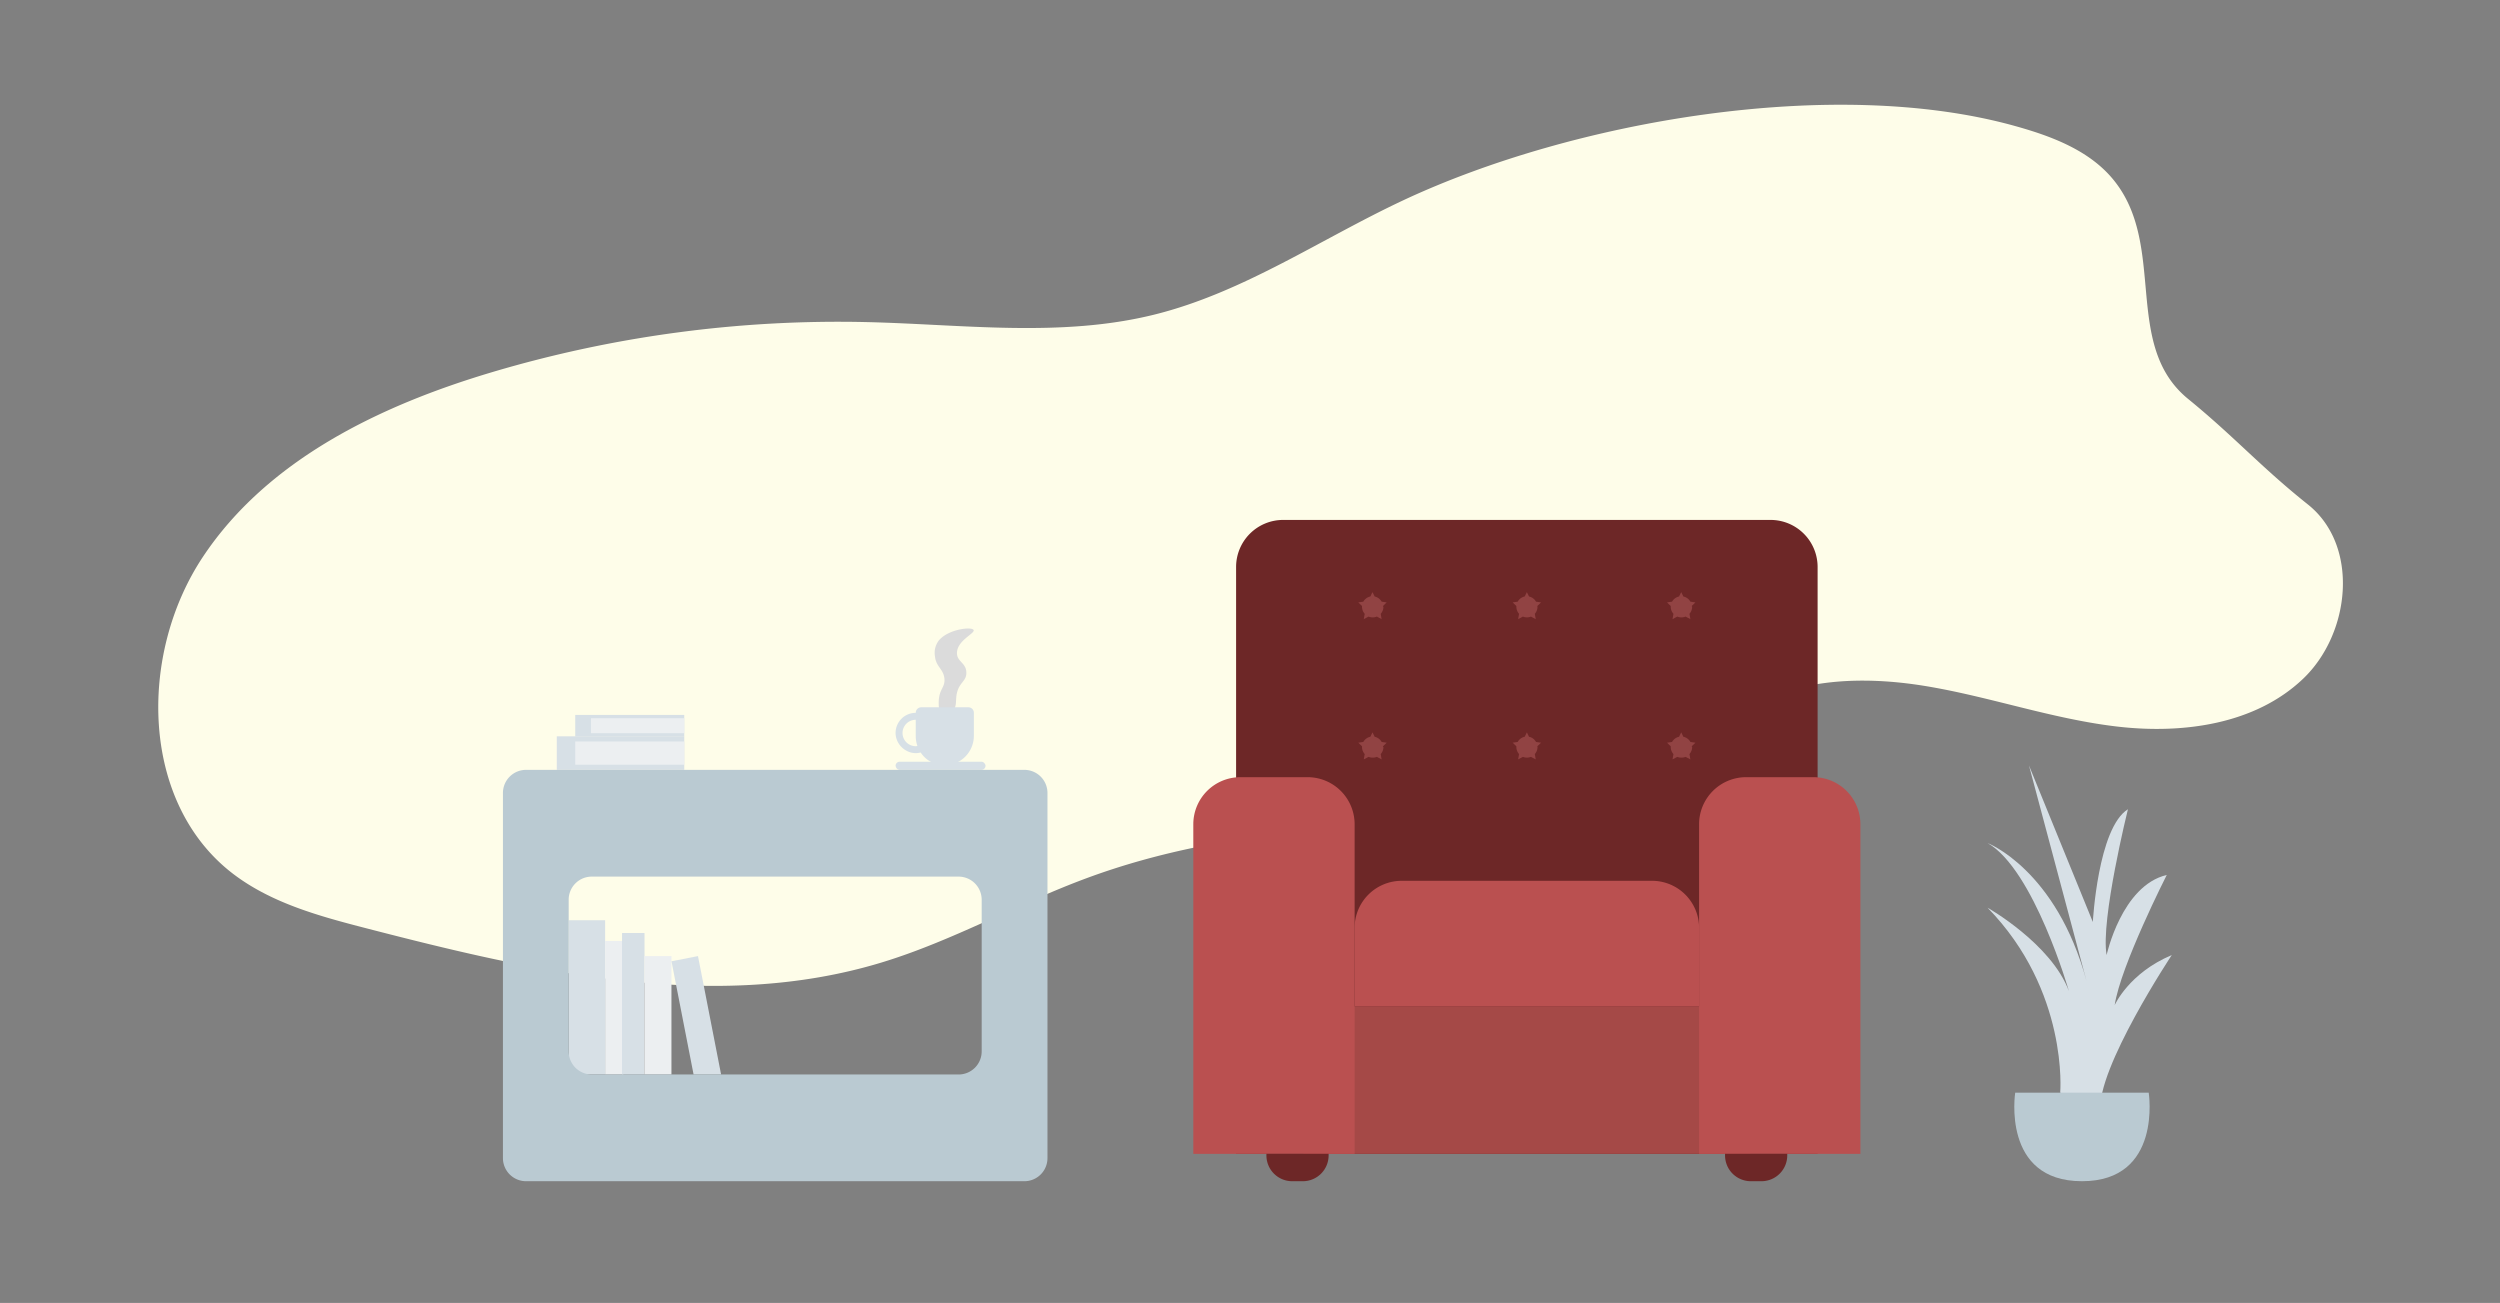 <svg xmlns="http://www.w3.org/2000/svg" viewBox="0 0 607.68 316.71"><rect x="0" y="0" width="607.68" height="316.71" fill="#808080" stroke="none"/><defs><style>.cls-1{fill:#fefde9;}.cls-2{fill:#6d2727;}.cls-3{fill:#a54947;}.cls-4{fill:#ba5050;}.cls-5{fill:#dbdbdb;}.cls-6{fill:#d7e0e6;}.cls-7{fill:#eceff1;}.cls-8{fill:#bacad2;}.cls-9{fill:#914343;}</style></defs><title>illustration-contact</title><g id="Calque_3" data-name="Calque 3"><path class="cls-1" d="M373.59,199.77c-36.9.34-74.65.84-109.27,13.62-16.95,6.25-32.8,15.34-50.08,20.58-40.52,12.3-84.09,2.31-125.08-8.3C77.72,222.72,66,219.55,56.6,212.36c-22.52-17.27-23-53.35-7.28-77s43.1-36.8,70.3-44.9a295.41,295.41,0,0,1,90.93-12.17c23.42.54,47.26,3.83,70-1.81C302.18,71.13,321,58.1,341.17,48.65c41.27-19.3,104.54-30.24,148.45-18.07,8.92,2.47,18.13,5.89,24,13,13.25,16,2.17,40.26,18.24,53.38,11.44,9.34,17.61,16.49,29.16,25.69,12.51,10,10.38,31.29-1.19,42.33s-29.06,13.48-45,11.65-31.15-7.31-46.93-9.89-33.14-1.88-46.15,7.43c-9.35,6.68-14.33,14.2-19.49,18.67-6.81,5.89-16.32,10.17-24.75,7Z"/><path class="cls-2" d="M311.9,126.38H430.37a11.44,11.44,0,0,1,11.44,11.44V280.46a0,0,0,0,1,0,0H300.46a0,0,0,0,1,0,0V137.82A11.44,11.44,0,0,1,311.9,126.38Z"/><rect class="cls-3" x="316.79" y="244.63" width="108.69" height="35.83"/><path class="cls-4" d="M340.71,214.1h60.86A11.44,11.44,0,0,1,413,225.54v19.09a0,0,0,0,1,0,0H329.27a0,0,0,0,1,0,0V225.54A11.44,11.44,0,0,1,340.71,214.1Z"/><path class="cls-4" d="M301.5,188.91h16.33a11.44,11.44,0,0,1,11.44,11.44v80.12a0,0,0,0,1,0,0H290.06a0,0,0,0,1,0,0V200.35A11.44,11.44,0,0,1,301.5,188.91Z"/><path class="cls-4" d="M424.44,188.91h16.33a11.44,11.44,0,0,1,11.44,11.44v80.12a0,0,0,0,1,0,0H413a0,0,0,0,1,0,0V200.35A11.44,11.44,0,0,1,424.44,188.91Z"/><path class="cls-2" d="M307.84,280.46h15.11a0,0,0,0,1,0,0v.39a6.27,6.27,0,0,1-6.27,6.27H314.1a6.27,6.27,0,0,1-6.27-6.27v-.39A0,0,0,0,1,307.84,280.46Z"/><path class="cls-2" d="M419.32,280.46h15.11a0,0,0,0,1,0,0v.39a6.27,6.27,0,0,1-6.27,6.27h-2.58a6.27,6.27,0,0,1-6.27-6.27v-.39A0,0,0,0,1,419.32,280.46Z"/><path class="cls-5" d="M229.61,175c-1-.1-1.52-2.6-1.43-4.55.12-3.08,1.65-3.37,1.37-5.62s-2-2.74-2.28-5.23a5,5,0,0,1,.85-3.81c2.14-2.77,7.8-3.51,8.49-2.71s-4,2.5-4,5.66c0,2.12,2.2,2.33,2.28,4.67s-1.89,2.36-2.39,5.58c-.22,1.47.07,2.26-.69,3.73C231.76,172.81,230.6,175.06,229.61,175Z"/><rect class="cls-6" x="217.69" y="185.15" width="21.86" height="1.98" rx="0.99"/><path class="cls-6" d="M222.59,173.27h0a4.9,4.9,0,0,0-4.87,5.44,5,5,0,0,0,2.7,3.81,4.6,4.6,0,0,0,3.37.39,7,7,0,0,0,6.12,3.13,7.21,7.21,0,0,0,6.81-7.28v-5.49a1.34,1.34,0,0,0-1.35-1.35H223.94A1.35,1.35,0,0,0,222.59,173.27Zm0,8.11a3.21,3.21,0,0,1,0-6.42v4a7.09,7.09,0,0,0,.41,2.36A2.71,2.71,0,0,1,222.59,181.38Z"/><rect class="cls-6" x="135.34" y="178.98" width="30.98" height="8.15"/><rect class="cls-7" x="139.82" y="180.23" width="26.5" height="5.65"/><rect class="cls-6" x="139.82" y="173.78" width="26.5" height="5.25"/><rect class="cls-7" x="143.65" y="174.58" width="22.67" height="3.64"/><rect class="cls-6" x="138.23" y="223.68" width="8.86" height="37.49"/><rect class="cls-7" x="147.09" y="228.72" width="4.43" height="32.46"/><rect class="cls-6" x="151.2" y="226.79" width="5.46" height="34.39"/><rect class="cls-7" x="156.65" y="232.4" width="6.56" height="28.78"/><polygon class="cls-6" points="175.28 261.18 168.59 261.18 163.22 233.66 169.66 232.4 175.28 261.18"/><path class="cls-6" d="M500.78,265.59s2.12-24.67-17.66-44.95c0,0,15.5,8.76,19.78,20.28,0,0-8.52-29.59-19.78-36,0,0,16.75,6.47,24.06,33.57l-14-52.45,15.53,38.07s1.22-22.84,8.53-27.41c0,0-6.7,27-5.18,35.45,0,0,3.65-16.89,14.62-19.47,0,0-11.23,22.09-12.66,31.64,0,0,3.43-7.79,13.88-12.17,0,0-18.28,27.55-17.36,37.93"/><path class="cls-8" d="M489.84,265.59h32.45s3.38,21.53-16.22,21.53S489.84,265.59,489.84,265.59Z"/><path class="cls-9" d="M336.16,147.31l.9-.88-1.22-.18a2.61,2.61,0,0,0-1.7-1.26l-.53-1.06-.52,1.06a2.6,2.6,0,0,0-1.71,1.26l-1.22.18.91.88a1.37,1.37,0,0,0,0,.19,2.58,2.58,0,0,0,.65,1.7l-.22,1.29,1.17-.62a2.36,2.36,0,0,0,1,.2,2.44,2.44,0,0,0,1-.2l1.16.62-.22-1.29a2.54,2.54,0,0,0,.66-1.7C336.18,147.44,336.16,147.38,336.16,147.31Z"/><path class="cls-9" d="M373.68,147.31l.91-.88-1.23-.18a2.56,2.56,0,0,0-1.7-1.26l-.52-1.06-.53,1.06a2.56,2.56,0,0,0-1.7,1.26l-1.22.18.9.88a1.37,1.37,0,0,0,0,.19,2.58,2.58,0,0,0,.65,1.7l-.22,1.29,1.17-.62a2.43,2.43,0,0,0,1.93,0l1.17.62-.22-1.29a2.58,2.58,0,0,0,.65-1.7A1.37,1.37,0,0,0,373.68,147.31Z"/><path class="cls-9" d="M411.2,147.31l.91-.88-1.22-.18a2.6,2.6,0,0,0-1.71-1.26l-.52-1.06-.53,1.06a2.61,2.61,0,0,0-1.7,1.26l-1.22.18.9.88c0,.07,0,.13,0,.19a2.59,2.59,0,0,0,.66,1.7l-.22,1.29,1.16-.62a2.44,2.44,0,0,0,1,.2,2.36,2.36,0,0,0,1-.2l1.17.62-.22-1.29a2.58,2.58,0,0,0,.65-1.7A1.37,1.37,0,0,0,411.2,147.31Z"/><path class="cls-9" d="M336.16,181.41l.9-.88-1.22-.18a2.55,2.55,0,0,0-1.7-1.26l-.53-1.07-.52,1.07a2.54,2.54,0,0,0-1.71,1.26l-1.22.18.91.88a1.11,1.11,0,0,0,0,.19,2.54,2.54,0,0,0,.65,1.69l-.22,1.29,1.17-.61a2.53,2.53,0,0,0,1,.19,2.62,2.62,0,0,0,1-.19l1.16.61-.22-1.29a2.5,2.5,0,0,0,.66-1.69C336.18,181.53,336.16,181.47,336.16,181.41Z"/><path class="cls-9" d="M373.68,181.41l.91-.88-1.23-.18a2.5,2.5,0,0,0-1.7-1.26l-.52-1.07-.53,1.07a2.5,2.5,0,0,0-1.7,1.26l-1.22.18.9.88a1.11,1.11,0,0,0,0,.19,2.54,2.54,0,0,0,.65,1.69l-.22,1.29,1.17-.61a2.55,2.55,0,0,0,1.93,0l1.17.61-.22-1.29a2.54,2.54,0,0,0,.65-1.69A1.11,1.11,0,0,0,373.68,181.41Z"/><path class="cls-9" d="M411.2,181.41l.91-.88-1.22-.18a2.54,2.54,0,0,0-1.71-1.26l-.52-1.07-.53,1.07a2.55,2.55,0,0,0-1.7,1.26l-1.22.18.9.88c0,.06,0,.12,0,.19a2.55,2.55,0,0,0,.66,1.69l-.22,1.29,1.16-.61a2.62,2.62,0,0,0,1,.19,2.53,2.53,0,0,0,1-.19l1.17.61-.22-1.29a2.54,2.54,0,0,0,.65-1.69A1.11,1.11,0,0,0,411.2,181.41Z"/><path class="cls-8" d="M127.87,187.13a5.62,5.62,0,0,0-5.62,5.62v88.76a5.62,5.62,0,0,0,5.62,5.61H249a5.61,5.61,0,0,0,5.61-5.61V192.75a5.62,5.62,0,0,0-5.61-5.62ZM233,261.18H143.85a5.62,5.62,0,0,1-5.62-5.62V218.69a5.61,5.61,0,0,1,5.62-5.61H233a5.62,5.62,0,0,1,5.62,5.61v36.87A5.62,5.62,0,0,1,233,261.18Z"/></g></svg>
